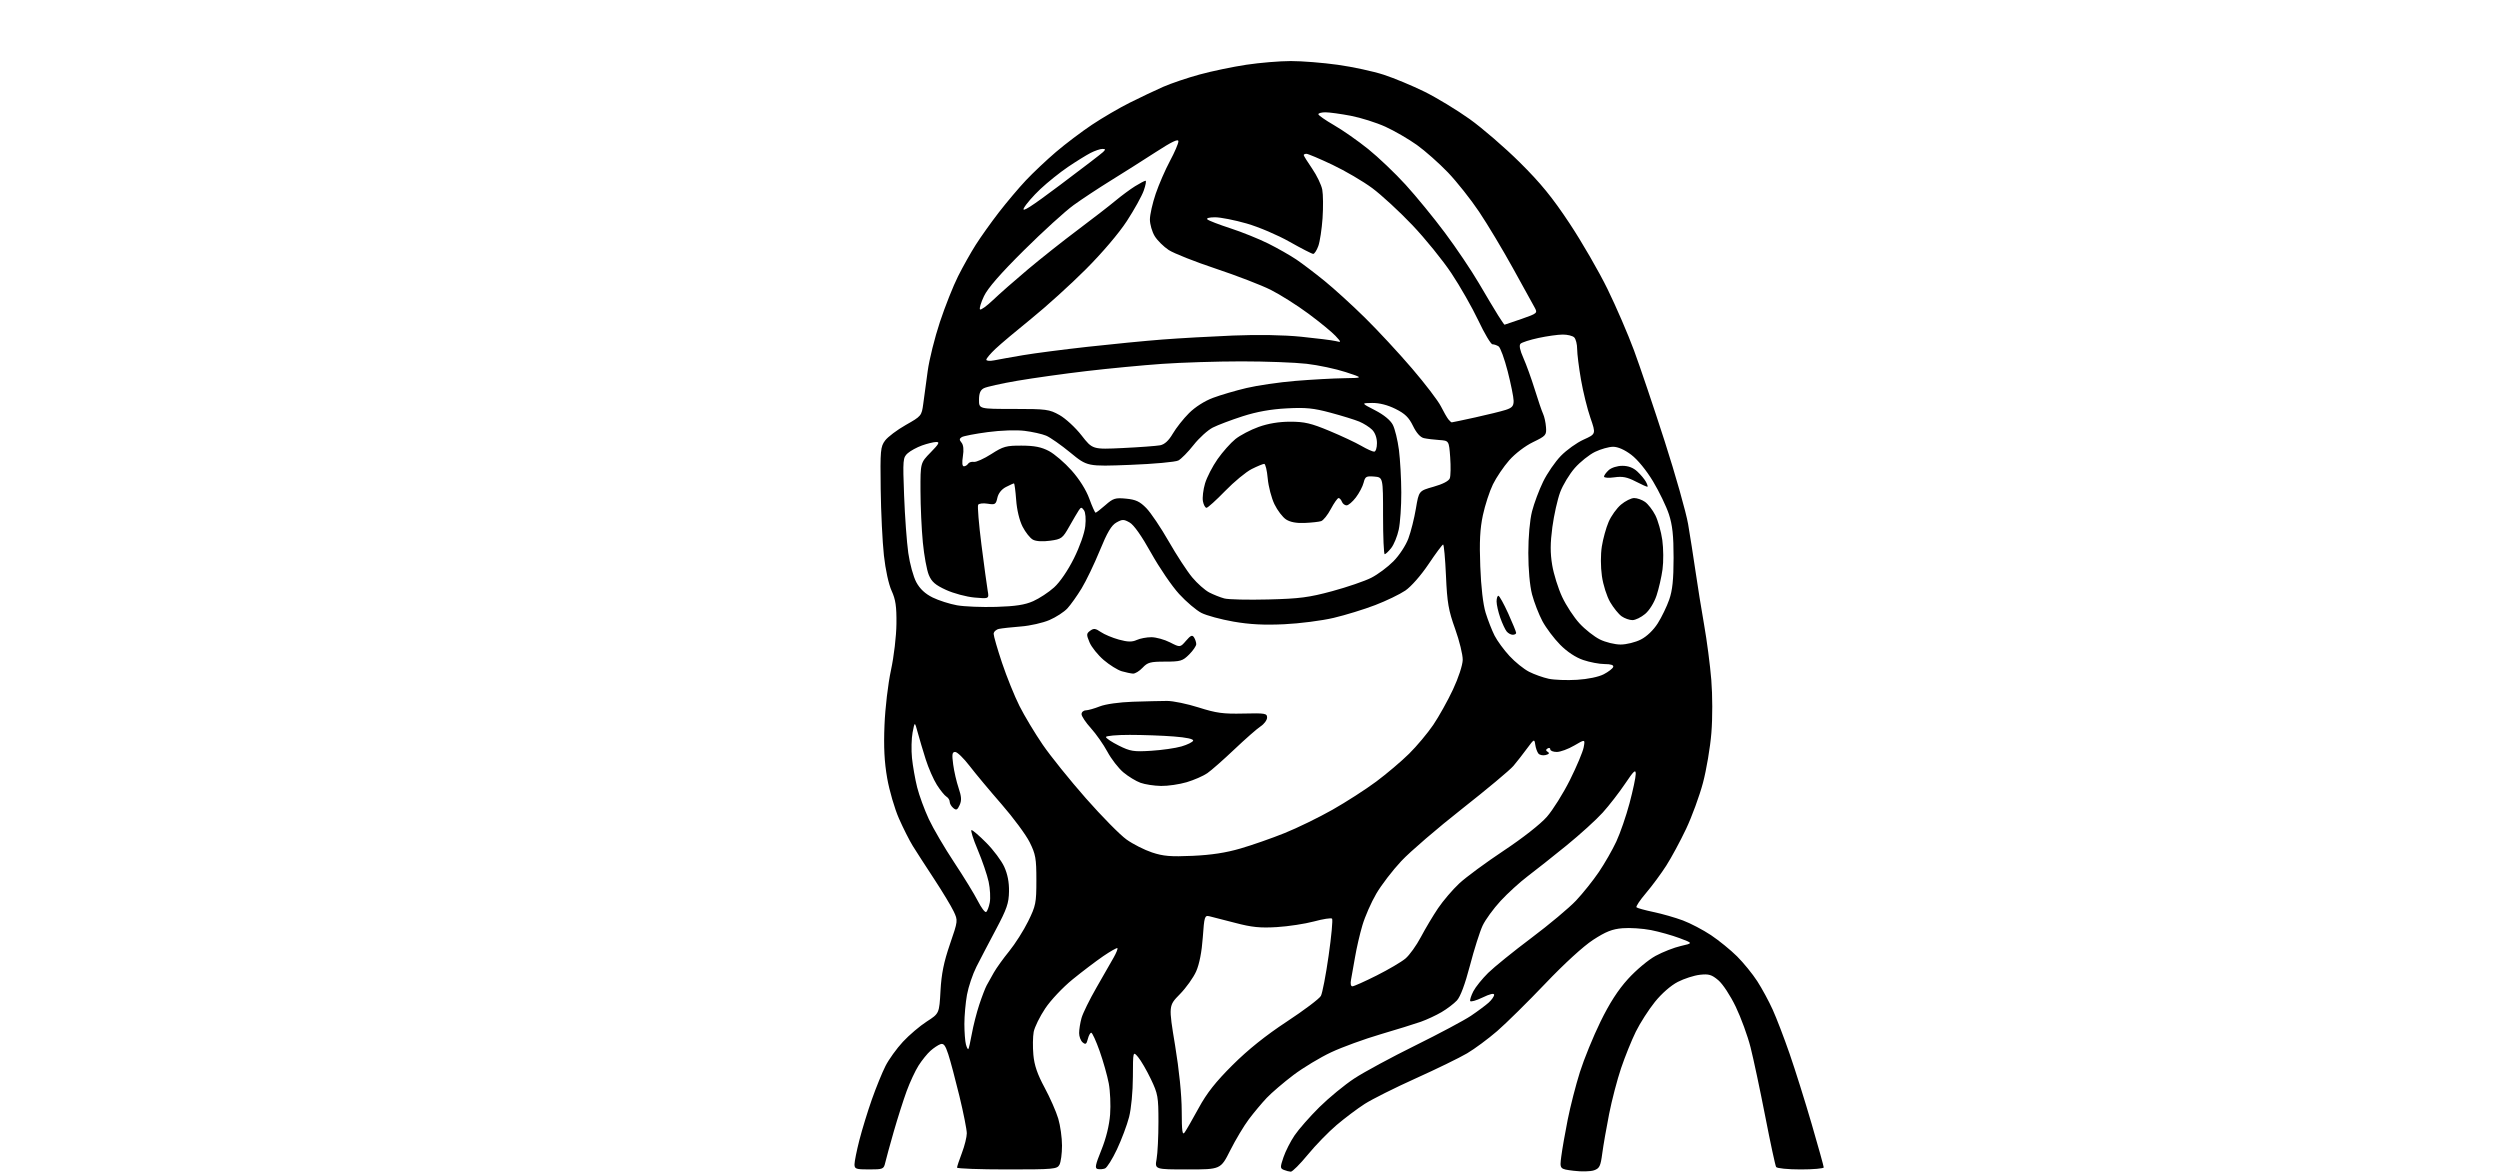 <?xml version="1.0" encoding="UTF-8" standalone="no"?>
<svg 
  version="1.1" 
  xmlns="http://www.w3.org/2000/svg" 
  xmlns:xlink="http://www.w3.org/1999/xlink" 
  xmlns:svg="http://www.w3.org/2000/svg"
  xmlns:rdf="http://www.w3.org/1999/02/22-rdf-syntax-ns#"
  xmlns:cc="http://creativecommons.org/ns#"
  xmlns:dc="http://purl.org/dc/elements/1.1/"
  viewBox="0 0 1024 480"
  width="1024"
  height="480"
>
<style>svg {background-color: white; }</style>"
<path stroke="none" fill="black" fill-rule="evenodd" d="M528.69,479.93C528.04,479.89 526.75,479.55 525.84,479.18C524.33,478.56 524.32,478.12 525.71,474.01C526.55,471.53 528.61,467.48 530.29,465.01C531.97,462.53 536.53,457.35 540.42,453.49C544.32,449.64 550.75,444.35 554.72,441.74C558.69,439.13 569.94,433.05 579.72,428.22C589.50,423.39 599.75,417.92 602.50,416.07C605.25,414.22 608.51,411.79 609.75,410.68C610.99,409.56 612.00,408.12 612.00,407.47C612.00,406.71 610.28,407.11 607.25,408.58C604.64,409.84 602.36,410.48 602.19,410.01C602.02,409.53 602.61,407.73 603.50,406.00C604.39,404.28 607.11,400.91 609.55,398.50C611.99,396.10 619.95,389.66 627.24,384.19C634.53,378.72 642.77,371.82 645.55,368.87C648.33,365.92 652.54,360.65 654.89,357.18C657.25,353.70 660.47,348.08 662.05,344.68C663.63,341.28 666.07,334.23 667.46,329.00C668.85,323.77 670.00,318.38 670.00,317.01C670.00,314.97 669.21,315.69 665.64,321.01C663.24,324.58 659.12,329.90 656.48,332.83C653.84,335.76 647.14,341.84 641.59,346.35C636.04,350.86 628.90,356.52 625.73,358.91C622.56,361.31 617.57,365.85 614.65,369.01C611.73,372.17 608.41,376.72 607.28,379.13C606.15,381.54 603.81,388.89 602.10,395.46C600.06,403.22 598.19,408.24 596.74,409.80C595.51,411.11 592.69,413.26 590.47,414.56C588.25,415.87 584.42,417.65 581.97,418.52C579.51,419.39 572.10,421.69 565.50,423.63C558.90,425.57 549.80,428.88 545.28,431.00C540.76,433.11 533.79,437.32 529.78,440.34C525.78,443.37 520.87,447.57 518.87,449.67C516.87,451.78 513.58,455.72 511.54,458.43C509.50,461.14 506.07,466.88 503.91,471.18C499.98,479.00 499.98,479.00 486.48,479.00C472.98,479.00 472.98,479.00 473.74,474.75C474.16,472.41 474.50,465.55 474.50,459.50C474.50,449.26 474.29,448.05 471.40,442.00C469.69,438.43 467.34,434.38 466.18,433.00C464.07,430.50 464.07,430.50 464.03,441.04C464.01,447.13 463.35,454.09 462.47,457.54C461.63,460.82 459.39,466.77 457.51,470.77C455.63,474.76 453.42,478.29 452.60,478.60C451.78,478.91 450.44,479.02 449.61,478.83C448.36,478.56 448.63,477.20 451.14,471.00C453.07,466.22 454.36,460.96 454.70,456.50C454.99,452.65 454.74,446.92 454.15,443.76C453.55,440.60 451.87,434.63 450.41,430.51C448.94,426.38 447.40,423.00 446.98,423.00C446.56,423.00 445.92,424.16 445.57,425.59C445.03,427.72 444.66,427.96 443.46,426.97C442.66,426.30 442.00,424.57 442.01,423.13C442.01,421.68 442.45,418.92 442.99,416.99C443.52,415.06 446.28,409.44 449.13,404.49C451.97,399.55 455.15,393.98 456.20,392.13C457.24,390.28 457.92,388.58 457.69,388.36C457.47,388.14 454.86,389.62 451.89,391.64C448.93,393.67 443.28,397.95 439.34,401.16C435.34,404.41 430.38,409.67 428.12,413.06C425.89,416.40 423.77,420.72 423.40,422.66C423.04,424.61 422.98,428.85 423.27,432.08C423.66,436.37 424.91,440.00 427.87,445.49C430.10,449.63 432.62,455.35 433.46,458.19C434.31,461.04 435.00,466.01 435.00,469.25C435.00,472.48 434.53,476.00 433.96,477.07C432.99,478.88 431.67,479.00 412.46,479.00C401.21,479.00 392.00,478.66 392.00,478.25C392.00,477.84 392.90,475.13 394.00,472.24C395.10,469.35 396.00,465.73 396.00,464.21C396.00,462.69 394.64,455.84 392.98,448.97C391.31,442.11 389.26,434.39 388.41,431.81C387.21,428.14 386.51,427.24 385.19,427.70C384.26,428.03 382.43,429.24 381.13,430.40C379.83,431.55 377.64,434.26 376.27,436.40C374.90,438.55 372.70,443.27 371.37,446.90C370.04,450.53 367.66,458.00 366.08,463.50C364.51,469.00 362.93,474.74 362.59,476.25C361.99,478.87 361.69,479.00 355.98,479.00C350.59,479.00 350.00,478.80 350.00,476.92C350.00,475.77 350.90,471.30 352.00,466.99C353.11,462.67 355.41,455.17 357.12,450.32C358.83,445.47 361.34,439.30 362.70,436.62C364.06,433.93 367.27,429.48 369.83,426.72C372.40,423.95 376.80,420.22 379.61,418.41C384.72,415.12 384.72,415.12 385.23,405.81C385.62,398.85 386.59,394.05 389.08,386.79C392.41,377.09 392.41,377.08 390.62,373.29C389.64,371.21 386.03,365.23 382.60,360.00C379.16,354.77 375.24,348.70 373.88,346.50C372.52,344.30 369.96,339.23 368.20,335.24C366.44,331.24 364.27,323.81 363.39,318.74C362.23,312.09 361.92,305.99 362.29,297.00C362.57,289.96 363.73,280.13 364.94,274.50C366.16,268.85 367.13,260.58 367.18,255.50C367.26,248.39 366.84,245.56 365.21,242.00C364.00,239.37 362.69,233.35 362.05,227.50C361.45,222.00 360.85,209.78 360.73,200.34C360.52,184.46 360.65,182.97 362.53,180.45C363.64,178.95 367.47,176.07 371.02,174.06C377.36,170.48 377.51,170.30 378.16,165.45C378.53,162.73 379.34,156.68 379.98,152.00C380.61,147.32 382.87,138.27 384.99,131.88C387.11,125.49 390.46,117.05 392.44,113.13C394.41,109.21 397.67,103.41 399.68,100.25C401.69,97.09 405.94,91.12 409.12,87.00C412.31,82.88 417.29,76.97 420.20,73.88C423.12,70.78 428.65,65.56 432.50,62.27C436.35,58.98 443.00,53.95 447.27,51.10C451.54,48.25 458.53,44.17 462.78,42.05C467.04,39.92 473.17,37.01 476.40,35.58C479.64,34.16 486.38,31.87 491.39,30.51C496.40,29.14 505.00,27.35 510.50,26.52C516.00,25.69 524.20,25.01 528.72,25.01C533.23,25.00 541.89,25.69 547.95,26.54C554.01,27.38 562.47,29.21 566.74,30.60C571.01,31.99 578.55,35.13 583.50,37.57C588.45,40.02 596.75,45.05 601.95,48.76C607.15,52.47 616.42,60.47 622.54,66.55C631.05,74.99 635.85,80.87 642.87,91.47C647.92,99.09 654.93,111.22 658.45,118.42C661.96,125.61 666.84,136.90 669.28,143.50C671.72,150.10 677.37,166.83 681.83,180.67C686.28,194.51 690.61,209.81 691.45,214.67C692.28,219.53 693.64,228.22 694.48,234.00C695.31,239.78 696.91,249.68 698.02,256.00C699.14,262.32 700.46,272.45 700.95,278.50C701.46,284.81 701.48,294.07 700.98,300.22C700.51,306.12 698.95,315.32 697.53,320.67C696.11,326.01 693.00,334.48 690.63,339.50C688.26,344.51 684.60,351.28 682.51,354.55C680.42,357.82 676.69,362.87 674.22,365.77C671.74,368.68 669.98,371.31 670.30,371.63C670.62,371.96 673.76,372.82 677.26,373.56C680.77,374.29 686.19,375.85 689.31,377.01C692.42,378.18 697.61,380.90 700.84,383.05C704.07,385.21 708.86,389.11 711.50,391.73C714.14,394.36 717.87,398.94 719.79,401.92C721.71,404.90 724.55,410.13 726.09,413.55C727.64,416.96 730.76,425.09 733.02,431.62C735.29,438.16 739.36,451.11 742.07,460.42C744.78,469.72 747.00,477.71 747.00,478.17C747.00,478.62 742.75,479.00 737.56,479.00C732.33,479.00 727.84,478.55 727.50,478.00C727.16,477.45 725.15,468.11 723.04,457.25C720.92,446.39 718.22,433.68 717.03,429.00C715.85,424.32 713.11,416.84 710.96,412.36C708.74,407.75 705.65,403.04 703.82,401.50C701.10,399.21 699.92,398.86 696.27,399.27C693.89,399.54 689.82,400.85 687.22,402.19C684.39,403.64 680.63,406.93 677.85,410.38C675.29,413.56 671.77,419.05 670.03,422.58C668.29,426.12 665.58,432.83 664.00,437.51C662.42,442.19 660.21,450.62 659.10,456.26C657.98,461.89 656.72,469.19 656.28,472.48C655.60,477.67 655.16,478.57 652.91,479.36C651.49,479.86 647.74,479.95 644.58,479.55C638.83,478.84 638.83,478.84 639.50,473.67C639.86,470.83 641.05,464.05 642.13,458.62C643.21,453.19 645.46,444.41 647.13,439.12C648.80,433.83 652.59,424.55 655.55,418.50C659.27,410.89 662.74,405.49 666.84,400.98C670.12,397.36 675.14,393.15 678.12,391.53C681.08,389.92 685.75,388.09 688.50,387.47C693.50,386.34 693.50,386.34 687.95,384.26C684.90,383.12 679.63,381.63 676.23,380.96C672.83,380.30 667.60,379.95 664.61,380.20C660.34,380.55 657.75,381.58 652.52,384.98C648.51,387.60 640.74,394.70 632.92,402.91C625.80,410.38 616.94,419.12 613.24,422.33C609.53,425.53 603.99,429.64 600.93,431.44C597.86,433.25 588.39,437.87 579.89,441.70C571.38,445.53 561.97,450.25 558.96,452.18C555.96,454.11 550.79,458.00 547.48,460.81C544.17,463.62 538.85,469.09 535.67,472.96C532.49,476.83 529.35,479.97 528.69,479.93zM485.28,463.78C485.95,462.83 488.52,458.34 491.00,453.81C494.33,447.70 497.94,443.13 504.87,436.23C511.21,429.92 518.40,424.16 527.09,418.44C534.16,413.79 540.43,409.06 541.04,407.92C541.65,406.79 543.08,399.36 544.21,391.41C545.35,383.46 545.98,376.65 545.61,376.28C545.24,375.90 541.91,376.42 538.22,377.42C534.52,378.41 527.66,379.46 522.97,379.74C516.15,380.15 512.73,379.80 505.97,378.02C501.31,376.80 496.56,375.58 495.41,375.31C493.43,374.85 493.27,375.35 492.66,384.01C492.25,389.85 491.26,394.89 489.96,397.85C488.83,400.41 485.82,404.62 483.27,407.22C478.63,411.94 478.63,411.94 481.32,428.22C482.99,438.37 484.01,448.45 484.03,455.00C484.06,463.54 484.29,465.18 485.28,463.78zM396.63,429.70C396.84,429.50 397.48,426.66 398.07,423.41C398.65,420.16 400.02,414.80 401.11,411.50C402.20,408.20 403.57,404.65 404.14,403.61C404.72,402.58 406.03,400.22 407.06,398.39C408.10,396.55 410.93,392.60 413.36,389.62C415.79,386.63 419.29,381.12 421.14,377.36C424.27,370.99 424.50,369.86 424.50,360.52C424.50,351.58 424.20,349.90 421.74,344.96C420.22,341.92 415.04,334.92 410.24,329.41C405.43,323.90 399.53,316.83 397.13,313.70C394.72,310.56 392.08,308.00 391.25,308.00C390.01,308.00 389.86,308.92 390.42,313.11C390.79,315.92 391.79,320.26 392.64,322.76C393.83,326.28 393.93,327.86 393.07,329.75C392.15,331.77 391.69,331.99 390.48,330.98C389.66,330.31 389.00,329.16 389.00,328.43C389.00,327.70 388.39,326.74 387.65,326.30C386.91,325.86 385.16,323.70 383.76,321.50C382.36,319.30 380.29,314.57 379.16,311.00C378.03,307.43 376.56,302.48 375.89,300.00C374.67,295.50 374.67,295.50 373.80,300.00C373.33,302.48 373.22,307.20 373.55,310.50C373.89,313.80 374.84,319.20 375.67,322.50C376.50,325.80 378.65,331.65 380.44,335.50C382.24,339.35 386.92,347.34 390.84,353.25C394.76,359.16 399.11,366.27 400.52,369.04C401.92,371.81 403.45,373.84 403.92,373.55C404.39,373.26 405.06,371.50 405.41,369.65C405.75,367.80 405.55,363.99 404.95,361.19C404.35,358.39 402.33,352.47 400.46,348.05C398.59,343.62 397.46,340.00 397.94,340.00C398.43,340.00 401.17,342.36 404.03,345.25C406.90,348.14 410.18,352.52 411.32,355.00C412.70,358.01 413.36,361.38 413.29,365.16C413.21,369.96 412.40,372.30 407.96,380.66C405.08,386.07 401.47,392.98 399.94,396.00C398.41,399.02 396.68,404.17 396.08,407.43C395.49,410.70 395.01,416.10 395.01,419.43C395.02,422.77 395.30,426.53 395.64,427.79C395.98,429.05 396.42,429.91 396.63,429.70zM553.94,404.00C554.55,404.00 559.01,402.01 563.86,399.57C568.71,397.13 574.03,394.01 575.67,392.62C577.32,391.24 580.17,387.27 582.00,383.80C583.83,380.34 587.00,375.02 589.04,372.00C591.08,368.98 594.98,364.41 597.71,361.86C600.44,359.31 608.63,353.28 615.90,348.45C623.66,343.30 630.96,337.58 633.58,334.59C636.04,331.79 640.29,325.00 643.04,319.50C645.78,314.00 648.32,307.98 648.67,306.12C649.30,302.74 649.30,302.74 644.81,305.37C642.34,306.82 639.13,308.00 637.66,308.00C636.20,308.00 635.00,307.52 635.00,306.94C635.00,306.36 634.50,306.19 633.89,306.57C633.10,307.06 633.12,307.46 633.98,307.99C634.78,308.48 634.50,308.90 633.12,309.26C632.00,309.55 630.65,309.28 630.13,308.65C629.62,308.02 629.03,306.38 628.84,305.00C628.49,302.59 628.38,302.64 625.47,306.58C623.82,308.83 621.31,312.04 619.89,313.72C618.48,315.40 609.04,323.28 598.91,331.25C588.79,339.21 577.58,348.84 574.00,352.66C570.42,356.48 565.80,362.50 563.73,366.05C561.65,369.60 559.09,375.43 558.04,379.00C556.98,382.57 555.63,388.43 555.03,392.00C554.43,395.57 553.69,399.74 553.39,401.25C553.06,402.91 553.28,404.00 553.94,404.00zM488.50,350.55C496.11,350.21 502.16,349.29 508.12,347.54C512.87,346.16 520.99,343.32 526.17,341.23C531.35,339.15 540.17,334.85 545.75,331.69C551.34,328.52 559.42,323.33 563.71,320.13C567.99,316.94 574.06,311.80 577.18,308.71C580.31,305.62 584.75,300.31 587.06,296.92C589.36,293.52 593.00,287.00 595.14,282.43C597.37,277.68 599.07,272.49 599.13,270.31C599.18,268.22 597.78,262.50 596.03,257.61C593.29,249.97 592.76,246.92 592.27,235.86C591.96,228.79 591.43,223.02 591.10,223.03C590.77,223.05 588.08,226.67 585.13,231.07C582.03,235.69 578.01,240.26 575.63,241.89C573.36,243.43 567.80,246.12 563.27,247.85C558.75,249.59 551.10,251.94 546.27,253.08C541.45,254.22 532.33,255.40 526.00,255.69C517.75,256.08 511.87,255.77 505.19,254.61C500.07,253.71 494.18,252.11 492.10,251.05C490.02,249.99 485.91,246.51 482.98,243.31C480.04,240.11 474.88,232.55 471.51,226.51C467.61,219.51 464.41,214.96 462.69,214.01C460.29,212.66 459.71,212.66 457.28,214.02C455.23,215.17 453.53,218.03 450.47,225.52C448.22,231.01 444.87,237.97 443.03,241.00C441.19,244.03 438.57,247.70 437.22,249.18C435.87,250.65 432.55,252.81 429.85,253.97C427.15,255.13 421.92,256.32 418.22,256.60C414.52,256.89 410.49,257.33 409.25,257.58C408.01,257.83 407.00,258.76 407.00,259.64C407.00,260.52 408.55,265.88 410.44,271.53C412.34,277.19 415.54,285.12 417.57,289.16C419.60,293.20 423.88,300.32 427.08,305.00C430.28,309.68 438.25,319.57 444.79,327.00C451.33,334.43 458.83,342.03 461.46,343.89C464.08,345.76 468.76,348.13 471.86,349.16C476.48,350.70 479.49,350.95 488.50,350.55zM475.57,321.92C472.78,321.88 468.99,321.30 467.14,320.63C465.29,319.96 462.13,318.03 460.12,316.35C458.12,314.66 455.17,310.86 453.58,307.89C451.98,304.93 448.95,300.60 446.84,298.27C444.73,295.95 443.00,293.36 443.00,292.52C443.00,291.69 443.79,290.98 444.75,290.96C445.71,290.93 448.30,290.20 450.50,289.33C452.85,288.41 458.43,287.62 464.00,287.43C469.23,287.26 475.52,287.11 478.00,287.10C480.48,287.09 486.32,288.30 491.00,289.79C498.20,292.08 501.00,292.46 509.25,292.27C518.18,292.06 519.00,292.19 519.00,293.90C519.00,294.93 517.81,296.55 516.35,297.51C514.89,298.46 510.06,302.71 505.60,306.94C501.15,311.17 496.15,315.57 494.50,316.71C492.85,317.84 489.06,319.50 486.07,320.39C483.08,321.27 478.36,321.97 475.57,321.92zM471.50,307.52C475.90,307.25 481.49,306.45 483.92,305.74C486.36,305.03 488.51,303.97 488.71,303.38C488.93,302.70 486.01,302.06 480.78,301.66C476.23,301.30 468.11,301.01 462.75,301.01C457.39,301.00 453.00,301.40 453.00,301.88C453.00,302.37 455.36,303.95 458.25,305.39C462.97,307.75 464.31,307.97 471.50,307.52zM645.95,278.45C650.36,278.18 654.81,277.26 656.89,276.18C658.81,275.18 660.56,273.83 660.77,273.18C661.03,272.41 659.82,272.00 657.26,272.00C655.11,272.00 651.15,271.25 648.46,270.33C645.38,269.28 641.89,266.97 639.04,264.08C636.54,261.56 633.28,257.22 631.78,254.43C630.29,251.63 628.38,246.70 627.53,243.47C626.60,239.89 626.00,233.23 626.00,226.50C626.00,219.86 626.61,213.03 627.52,209.46C628.36,206.18 630.40,200.71 632.06,197.31C633.71,193.90 636.99,189.14 639.33,186.73C641.67,184.32 645.86,181.32 648.65,180.06C653.72,177.77 653.72,177.77 651.43,171.14C650.16,167.49 648.43,160.45 647.57,155.50C646.71,150.55 646.00,144.90 646.00,142.95C646.00,141.00 645.46,138.86 644.80,138.20C644.14,137.54 642.00,137.02 640.05,137.04C638.10,137.05 633.64,137.68 630.15,138.43C626.66,139.18 623.36,140.24 622.81,140.79C622.15,141.45 622.54,143.41 623.98,146.64C625.18,149.31 627.26,155.10 628.63,159.50C629.99,163.90 631.52,168.40 632.04,169.50C632.56,170.60 633.10,173.05 633.24,174.95C633.49,178.22 633.22,178.53 627.92,181.10C624.71,182.65 620.58,185.80 618.18,188.53C615.89,191.13 612.89,195.57 611.50,198.40C610.12,201.23 608.27,206.91 607.39,211.02C606.20,216.65 605.93,221.84 606.32,232.00C606.64,240.49 607.46,247.54 608.52,251.00C609.46,254.03 611.10,258.23 612.18,260.35C613.26,262.47 616.00,266.22 618.28,268.68C620.55,271.15 624.16,274.06 626.30,275.15C628.44,276.24 632.06,277.53 634.34,278.02C636.63,278.51 641.85,278.70 645.95,278.45zM464.08,275.91C463.21,275.86 461.13,275.42 459.46,274.94C457.79,274.45 454.47,272.38 452.08,270.34C449.69,268.29 447.08,265.04 446.28,263.12C444.94,259.93 444.97,259.50 446.55,258.34C447.99,257.29 448.73,257.38 450.89,258.87C452.33,259.86 455.66,261.26 458.29,261.98C461.95,262.98 463.67,263.01 465.59,262.14C466.97,261.51 469.67,261.00 471.59,261.00C473.51,261.00 476.95,261.95 479.24,263.12C483.39,265.24 483.39,265.24 485.79,262.46C487.71,260.22 488.36,259.95 489.08,261.09C489.57,261.86 489.98,263.10 489.98,263.83C489.99,264.56 488.68,266.47 487.08,268.08C484.41,270.74 483.55,271.00 477.25,271.00C471.18,271.00 470.07,271.30 468.00,273.50C466.71,274.88 464.94,275.96 464.08,275.91zM663.79,264.00C666.15,264.00 669.88,263.08 672.09,261.95C674.53,260.71 677.25,258.11 679.02,255.31C680.62,252.78 682.74,248.41 683.71,245.61C685.04,241.81 685.49,237.42 685.50,228.50C685.50,219.35 685.04,215.11 683.58,210.63C682.52,207.40 679.59,201.34 677.08,197.16C674.35,192.63 670.75,188.23 668.17,186.28C665.44,184.21 662.70,183.00 660.74,183.00C659.03,183.00 655.69,183.94 653.33,185.08C650.96,186.23 647.23,189.20 645.04,191.69C642.86,194.17 640.16,198.63 639.05,201.59C637.95,204.54 636.51,210.97 635.85,215.87C634.97,222.52 634.95,226.48 635.78,231.47C636.39,235.15 638.22,241.01 639.86,244.51C641.49,248.00 644.69,252.88 646.97,255.35C649.25,257.83 653.00,260.78 655.31,261.92C657.61,263.06 661.43,264.00 663.79,264.00zM619.62,260.00C618.86,260.00 617.75,259.40 617.14,258.66C616.53,257.93 615.35,255.40 614.51,253.04C613.68,250.68 613.00,247.68 613.00,246.37C613.00,245.07 613.34,244.02 613.75,244.03C614.16,244.05 615.97,247.32 617.77,251.28C619.56,255.25 621.03,258.84 621.02,259.25C621.01,259.66 620.38,260.00 619.62,260.00zM668.65,254.00C667.44,254.00 665.45,253.30 664.24,252.45C663.02,251.60 660.91,249.00 659.54,246.66C658.14,244.27 656.65,239.58 656.14,235.95C655.60,232.13 655.59,227.19 656.11,223.83C656.60,220.71 657.85,216.18 658.89,213.77C659.92,211.35 662.21,208.16 663.96,206.69C665.72,205.21 668.14,204.00 669.35,204.00C670.56,204.00 672.56,204.70 673.79,205.57C675.02,206.43 676.92,208.88 678.01,211.02C679.10,213.16 680.39,217.74 680.88,221.21C681.36,224.67 681.40,230.07 680.97,233.22C680.54,236.37 679.43,241.19 678.52,243.94C677.55,246.85 675.60,250.00 673.85,251.47C672.20,252.86 669.86,254.00 668.65,254.00zM408.06,248.58C415.95,248.34 419.78,247.75 423.19,246.24C425.69,245.13 429.55,242.60 431.75,240.61C434.15,238.44 437.40,233.69 439.86,228.75C442.28,223.90 444.20,218.44 444.53,215.50C444.85,212.57 444.63,209.88 443.99,209.00C443.02,207.67 442.79,207.67 441.89,209.00C441.34,209.82 439.58,212.82 437.98,215.65C435.23,220.52 434.80,220.84 430.12,221.48C427.08,221.90 424.37,221.74 423.09,221.05C421.94,220.44 420.04,218.04 418.85,215.72C417.55,213.16 416.51,208.85 416.22,204.75C415.95,201.04 415.54,198.00 415.32,198.00C415.09,198.00 413.61,198.67 412.03,199.48C410.24,200.41 408.92,202.07 408.52,203.91C407.93,206.60 407.59,206.81 404.56,206.32C402.74,206.02 400.98,206.22 400.65,206.76C400.32,207.30 400.93,214.66 402.00,223.12C403.08,231.58 404.23,240.03 404.55,241.90C405.15,245.29 405.15,245.29 399.13,244.75C395.82,244.45 390.60,243.05 387.52,241.64C383.11,239.62 381.61,238.32 380.44,235.50C379.61,233.53 378.52,227.55 378.00,222.21C377.48,216.87 377.04,207.34 377.03,201.04C377.00,189.58 377.00,189.58 381.21,185.29C384.60,181.83 385.04,181.01 383.46,181.04C382.38,181.07 379.78,181.70 377.68,182.45C375.58,183.20 372.94,184.64 371.80,185.65C369.83,187.42 369.76,188.21 370.32,203.00C370.64,211.53 371.41,222.10 372.03,226.50C372.65,230.90 374.13,236.30 375.33,238.50C376.80,241.22 378.94,243.21 382.00,244.73C384.48,245.95 388.98,247.39 392.00,247.93C395.02,248.46 402.25,248.75 408.06,248.58zM519.50,245.54C532.31,245.22 536.13,244.72 545.67,242.14C551.82,240.47 559.02,238.01 561.67,236.66C564.33,235.31 568.41,232.27 570.75,229.90C573.15,227.48 575.83,223.39 576.88,220.55C577.91,217.77 579.30,212.25 579.96,208.28C581.17,201.06 581.17,201.06 587.18,199.37C590.94,198.31 593.43,197.02 593.84,195.91C594.20,194.93 594.27,191.06 594.00,187.32C593.50,180.50 593.50,180.50 589.50,180.23C587.30,180.09 584.48,179.74 583.22,179.46C581.77,179.13 580.17,177.34 578.77,174.46C577.07,170.97 575.48,169.42 571.60,167.49C568.39,165.89 564.98,165.02 562.05,165.05C557.50,165.10 557.50,165.10 563.23,168.05C566.85,169.92 569.52,172.11 570.50,174.01C571.36,175.66 572.48,180.27 573.00,184.25C573.51,188.24 573.95,196.09 573.97,201.70C573.99,207.31 573.52,214.16 572.93,216.91C572.34,219.66 570.95,223.06 569.85,224.46C568.75,225.86 567.55,227.00 567.18,227.00C566.80,227.00 566.50,219.91 566.50,211.25C566.50,195.50 566.50,195.50 562.87,195.20C559.62,194.93 559.17,195.19 558.54,197.70C558.16,199.24 556.73,201.96 555.37,203.75C554.01,205.54 552.29,207.00 551.56,207.00C550.82,207.00 549.95,206.32 549.64,205.50C549.32,204.68 548.71,204.00 548.28,204.00C547.85,204.00 546.43,206.01 545.12,208.47C543.82,210.93 542.02,213.18 541.12,213.46C540.23,213.75 537.20,214.08 534.39,214.20C531.01,214.35 528.44,213.86 526.76,212.76C525.37,211.85 523.23,209.05 522.02,206.54C520.80,204.03 519.56,199.28 519.26,195.99C518.97,192.69 518.32,190.00 517.82,190.00C517.33,190.00 515.03,190.95 512.71,192.11C510.39,193.27 505.49,197.32 501.81,201.11C498.13,204.90 494.70,208.00 494.18,208.00C493.66,208.00 493.00,206.80 492.72,205.33C492.44,203.86 492.83,200.57 493.58,198.03C494.34,195.48 496.66,190.99 498.73,188.04C500.80,185.09 504.09,181.40 506.03,179.84C507.98,178.28 512.25,176.04 515.53,174.87C519.46,173.46 523.89,172.73 528.50,172.73C534.33,172.73 537.01,173.36 544.50,176.48C549.45,178.54 555.34,181.31 557.59,182.62C559.84,183.93 562.20,185.00 562.84,185.00C563.50,185.00 564.00,183.49 564.00,181.50C564.00,179.35 563.24,177.24 562.02,176.02C560.94,174.94 558.57,173.44 556.77,172.69C554.97,171.94 549.67,170.30 545.00,169.05C537.98,167.16 534.85,166.85 527.00,167.27C520.54,167.61 514.78,168.64 509.00,170.50C504.32,172.00 498.82,174.09 496.76,175.13C494.71,176.17 491.17,179.38 488.90,182.26C486.64,185.14 483.82,188.00 482.64,188.62C481.46,189.23 472.59,190.04 462.93,190.41C445.36,191.09 445.36,191.09 438.43,185.40C434.62,182.27 430.15,179.14 428.50,178.45C426.85,177.76 422.89,176.87 419.70,176.48C416.32,176.06 409.99,176.27 404.58,176.99C399.45,177.67 394.67,178.59 393.94,179.04C392.91,179.68 392.88,180.16 393.84,181.31C394.63,182.26 394.83,184.23 394.40,186.89C393.98,189.55 394.12,191.00 394.81,191.00C395.40,191.00 396.17,190.53 396.53,189.95C396.89,189.38 397.94,189.03 398.88,189.19C399.81,189.35 403.02,187.91 406.02,185.99C410.93,182.84 412.13,182.50 418.48,182.53C423.72,182.55 426.55,183.11 429.64,184.74C431.91,185.94 436.09,189.52 438.92,192.70C442.10,196.27 444.87,200.67 446.17,204.24C447.32,207.41 448.49,210.00 448.75,210.00C449.02,210.00 450.83,208.60 452.78,206.89C455.96,204.09 456.83,203.82 461.26,204.25C465.20,204.63 466.86,205.40 469.52,208.11C471.35,209.98 475.48,216.11 478.70,221.74C481.92,227.37 486.25,234.00 488.33,236.49C490.40,238.97 493.54,241.75 495.30,242.67C497.06,243.58 499.85,244.69 501.50,245.13C503.15,245.57 511.25,245.75 519.50,245.54zM674.83,199.37C674.65,199.48 672.48,198.52 670.00,197.23C666.48,195.41 664.57,195.03 661.25,195.51C658.91,195.85 657.00,195.71 657.00,195.22C657.00,194.72 657.87,193.52 658.94,192.55C660.04,191.56 662.45,190.80 664.52,190.80C666.96,190.80 668.99,191.57 670.67,193.15C672.05,194.44 673.63,196.33 674.17,197.34C674.72,198.35 675.01,199.26 674.83,199.37zM460.00,183.51C466.88,183.18 473.71,182.67 475.19,182.39C477.03,182.03 478.69,180.50 480.38,177.62C481.75,175.28 484.73,171.50 487.01,169.23C489.51,166.73 493.39,164.25 496.81,162.97C499.93,161.80 506.12,159.98 510.57,158.93C515.02,157.87 524.02,156.56 530.58,156.02C537.13,155.48 546.10,154.98 550.50,154.92C558.50,154.80 558.50,154.80 551.19,152.41C547.17,151.09 539.97,149.56 535.19,149.01C530.41,148.46 518.40,148.02 508.50,148.02C498.60,148.02 483.98,148.48 476.00,149.04C468.02,149.60 454.07,150.93 445.00,152.00C435.93,153.06 423.19,154.85 416.70,155.96C410.21,157.07 404.02,158.45 402.95,159.03C401.55,159.77 401.00,161.13 401.00,163.79C401.00,167.50 401.00,167.50 415.25,167.50C428.60,167.50 429.78,167.66 433.98,170.01C436.44,171.39 440.49,175.12 442.98,178.31C447.50,184.11 447.50,184.11 460.00,183.51zM594.63,173.00C594.85,173.00 599.18,172.09 604.26,170.97C609.34,169.85 614.96,168.47 616.75,167.89C619.35,167.05 620.00,166.31 619.98,164.17C619.97,162.70 618.87,157.27 617.55,152.10C616.22,146.93 614.54,142.32 613.82,141.87C613.09,141.41 611.97,141.02 611.31,141.02C610.66,141.01 608.06,136.63 605.53,131.29C603.00,125.95 598.04,117.24 594.50,111.93C590.97,106.62 583.77,97.74 578.50,92.20C573.23,86.66 565.84,79.85 562.08,77.06C558.31,74.27 550.97,69.96 545.75,67.49C540.54,65.02 535.76,63.00 535.13,63.00C534.51,63.00 534.00,63.24 534.00,63.52C534.00,63.81 535.56,66.32 537.47,69.09C539.37,71.86 541.23,75.73 541.60,77.68C541.97,79.64 542.02,84.90 541.72,89.37C541.41,93.84 540.63,98.96 539.99,100.75C539.34,102.54 538.39,104.00 537.89,104.00C537.39,104.00 533.05,101.77 528.24,99.05C523.37,96.29 515.58,92.97 510.64,91.55C505.76,90.15 499.94,89.00 497.69,89.00C495.29,89.00 493.99,89.36 494.55,89.88C495.07,90.36 499.32,92.00 504.00,93.52C508.68,95.04 515.65,97.85 519.50,99.77C523.35,101.69 528.52,104.64 531.00,106.31C533.48,107.99 538.66,111.92 542.51,115.05C546.37,118.18 553.82,124.96 559.06,130.12C564.30,135.28 572.98,144.63 578.35,150.91C583.73,157.18 589.05,164.16 590.18,166.41C591.31,168.66 592.69,171.06 593.24,171.75C593.79,172.44 594.42,173.00 594.63,173.00zM407.25,147.59C409.04,147.23 414.32,146.28 419.00,145.49C423.68,144.69 435.60,143.15 445.50,142.05C455.40,140.95 469.12,139.61 476.00,139.08C482.88,138.55 495.93,137.81 505.00,137.44C515.35,137.02 525.79,137.20 533.00,137.93C539.33,138.57 545.62,139.36 547.00,139.69C549.50,140.28 549.50,140.28 547.00,137.56C545.62,136.06 540.67,132.00 536.00,128.53C531.33,125.07 524.33,120.64 520.45,118.70C516.57,116.76 506.44,112.86 497.95,110.03C489.45,107.20 480.79,103.77 478.71,102.41C476.63,101.04 474.04,98.48 472.96,96.71C471.89,94.94 471.01,91.89 471.00,89.93C471.00,87.96 472.07,83.20 473.38,79.36C474.69,75.51 477.32,69.47 479.22,65.93C481.12,62.39 482.68,58.78 482.67,57.89C482.67,56.74 480.04,57.99 473.25,62.39C468.07,65.75 459.82,70.97 454.91,74.00C450.01,77.03 443.19,81.53 439.77,84.00C436.34,86.47 427.19,94.80 419.43,102.50C409.81,112.04 404.59,118.03 403.04,121.30C401.79,123.94 401.06,126.39 401.41,126.74C401.76,127.09 404.17,125.35 406.77,122.87C409.37,120.38 415.77,114.76 421.00,110.36C426.23,105.96 435.45,98.66 441.50,94.13C447.55,89.59 454.49,84.22 456.92,82.19C459.36,80.16 462.96,77.50 464.92,76.28C466.89,75.06 468.82,74.05 469.21,74.03C469.59,74.01 469.27,75.83 468.48,78.06C467.69,80.30 464.58,85.91 461.56,90.54C458.29,95.56 451.51,103.53 444.79,110.26C438.58,116.48 428.55,125.57 422.50,130.46C416.45,135.35 409.81,140.93 407.75,142.88C405.69,144.82 404.00,146.82 404.00,147.33C404.00,147.84 405.46,147.95 407.25,147.59zM616.26,133.00C616.39,132.99 619.51,131.94 623.19,130.65C629.75,128.35 629.85,128.26 628.56,125.90C627.84,124.58 623.83,117.31 619.64,109.74C615.46,102.17 609.25,91.82 605.84,86.74C602.44,81.66 596.69,74.41 593.08,70.64C589.46,66.86 583.73,61.79 580.35,59.37C576.96,56.95 571.16,53.59 567.45,51.90C563.74,50.22 557.36,48.21 553.27,47.42C549.17,46.64 544.51,46.00 542.91,46.00C541.31,46.00 540.00,46.35 540.00,46.79C540.00,47.22 542.88,49.23 546.40,51.26C549.92,53.28 556.22,57.69 560.40,61.05C564.57,64.41 571.48,70.98 575.74,75.67C580.01,80.35 587.26,89.20 591.84,95.34C596.43,101.48 602.69,110.78 605.75,116.00C608.81,121.22 612.37,127.19 613.67,129.25C614.97,131.31 616.13,133.00 616.26,133.00zM434.23,75.76C443.18,69.05 451.09,62.99 451.82,62.28C452.91,61.22 452.86,61.00 451.52,61.00C450.63,61.00 448.46,61.74 446.70,62.64C444.94,63.55 440.80,66.11 437.50,68.34C434.20,70.57 429.09,74.66 426.15,77.43C423.21,80.20 420.17,83.71 419.39,85.22C418.33,87.26 422.18,84.81 434.23,75.76z" />

</svg>